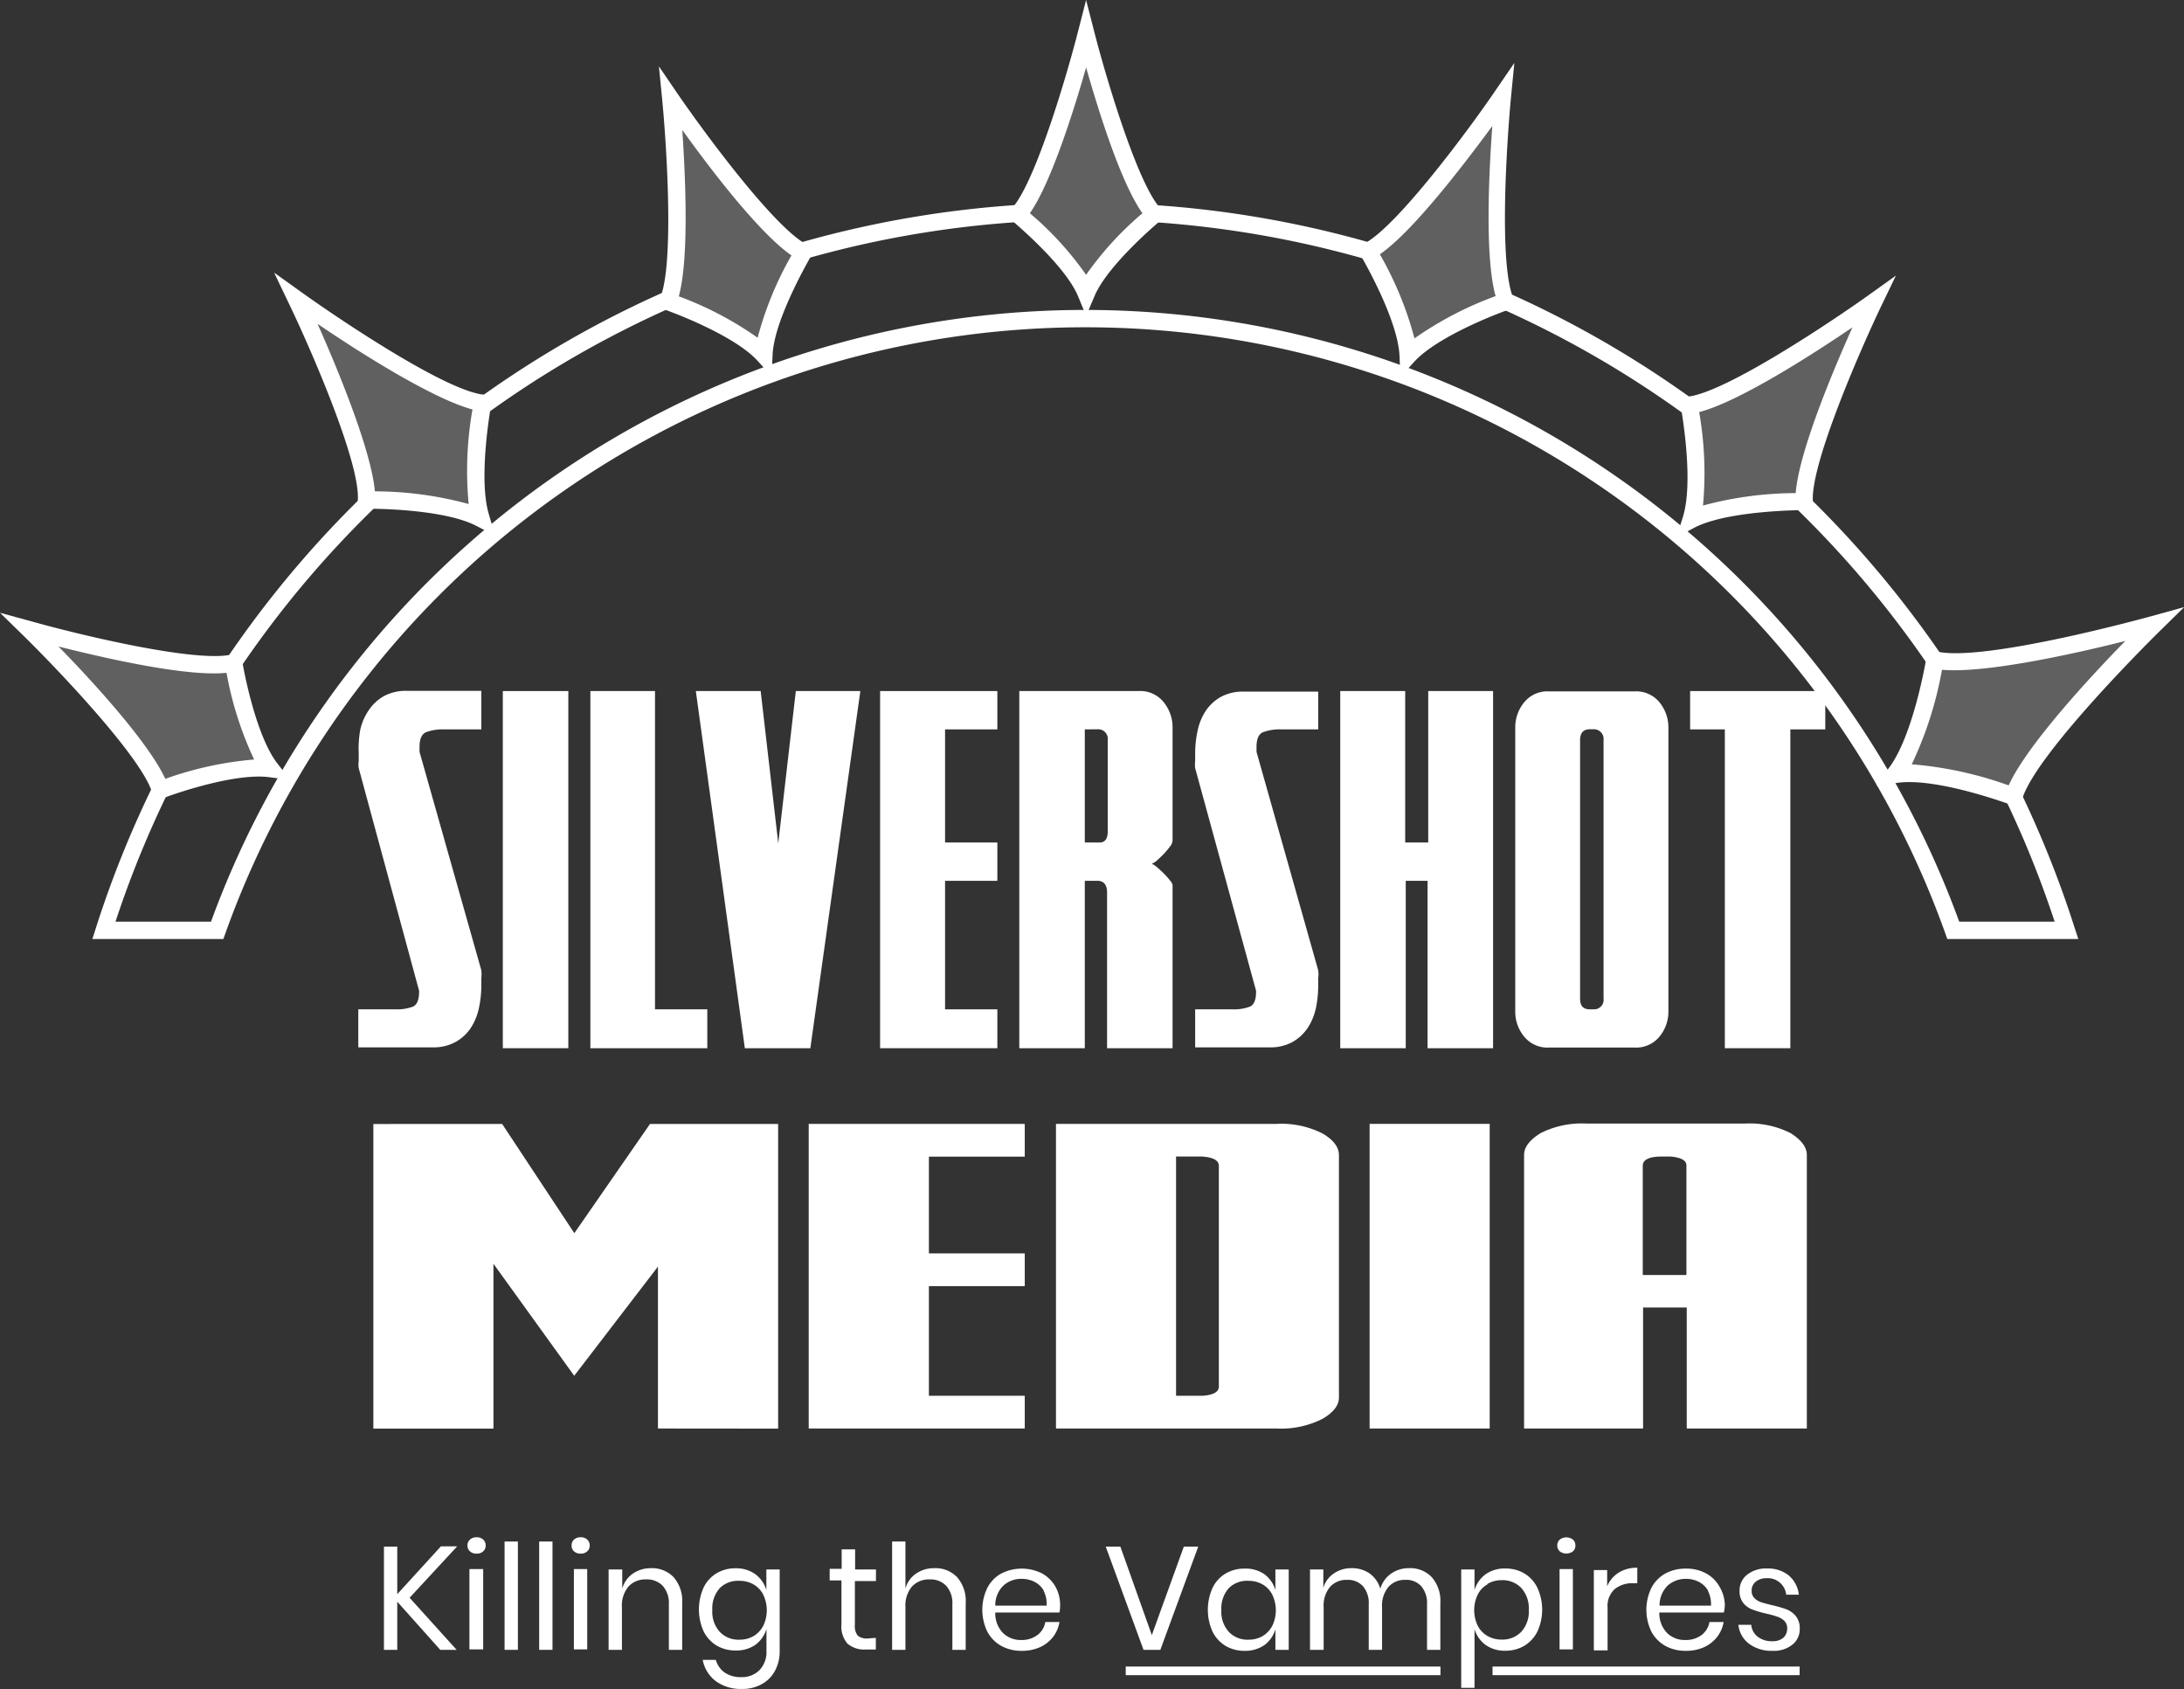 <svg xmlns="http://www.w3.org/2000/svg" viewBox="0 0 200.06 154.71"><rect x="0" y="0" width="200.06" height="154.71" fill="#333333" stroke="none"/><defs><style>.cls-1{fill:#fff;}.cls-2{fill:#606060;}</style></defs><g id="Layer_2" data-name="Layer 2"><g id="Layer_1-2" data-name="Layer 1"><path class="cls-1" d="M190.38,86h-12l-.19-.53a83.65,83.65,0,0,0-157.54,0l-.19.53h-12l.32-1A95.92,95.92,0,0,1,42.68,37.34a95.08,95.08,0,0,1,113.44,0A95.84,95.84,0,0,1,190.05,85Zm-10.91-1.59h8.74a93.5,93.5,0,0,0-177.63,0h8.75a85.23,85.23,0,0,1,160.14,0Z"/><path class="cls-2" d="M99.49,3.18S96,16.66,93.24,19.63c0,0,5,4.06,6.25,7.22,1.3-3.16,6.25-7.22,6.25-7.22C103,16.66,99.49,3.18,99.49,3.18Z"/><path class="cls-1" d="M99.49,28.93l-.73-1.78c-1.21-2.93-6-6.87-6-6.91l-.65-.53.57-.62C94.84,16.77,97.78,6.68,98.72,3l.77-3,.77,3c.95,3.7,3.89,13.79,6.06,16.11l.58.62-.66.53s-4.81,4-6,6.91Zm-5.15-9.4a29.73,29.73,0,0,1,5.15,5.64,29.73,29.73,0,0,1,5.16-5.64c-2-2.81-4.06-9.51-5.16-13.35C98.4,10,96.3,16.72,94.34,19.53Z"/><path class="cls-2" d="M137.68,8.72S129.24,21,125.34,23c0,0,3.5,5.91,3.65,9.57,2.47-2.71,8.95-5,8.95-5C136.22,23.58,137.68,8.72,137.68,8.72Z"/><path class="cls-1" d="M128.28,34.54l-.08-1.92c-.14-3.42-3.51-9.15-3.55-9.21l-.43-.72.76-.39c3-1.54,9.73-10.65,12-14l1.74-2.54-.3,3.06c-.39,4.08-1.14,15.35.21,18.5l.33.77-.8.29c-.06,0-6.32,2.24-8.63,4.77ZM126.4,23.29a31.94,31.94,0,0,1,3.17,7.7A32,32,0,0,1,137,27.12c-1-3.57-.61-11.33-.3-15.58C134.15,15,129.45,21.18,126.4,23.29Z"/><path class="cls-2" d="M171.63,27.67s-12.44,8.91-16.89,9.44c0,0,1.3,6.91.17,10.49,3.32-1.74,10.36-1.66,10.36-1.66C165,41.47,171.63,27.67,171.63,27.67Z"/><path class="cls-1" d="M153.57,49.2l.58-1.83c1.06-3.35-.17-10-.18-10.11l-.16-.83.84-.11c3.48-.41,13.1-6.85,16.52-9.29l2.5-1.79L172.34,28c-1.81,3.78-6.47,14.38-6.28,17.88l.05.84h-.85c-.08,0-6.87,0-10,1.58Zm2.08-11.46A32.51,32.51,0,0,1,156,46.3a32.82,32.82,0,0,1,8.49-1.14c.3-3.8,3.42-11.21,5.2-15.18C166.09,32.42,159.34,36.78,155.65,37.74Z"/><path class="cls-2" d="M197.3,57.19s-15.47,4.32-20.05,3.25c0,0-1.21,7.29-3.61,10.42,3.91-.53,10.82,2.08,10.82,2.08C185.83,68.44,197.3,57.19,197.3,57.19Z"/><path class="cls-1" d="M185,74l-.79-.3c-.06,0-6.77-2.53-10.44-2l-1.9.26L173,70.37c2.26-2.93,3.44-10,3.45-10.06l.14-.83.83.19c4.34,1,19.51-3.2,19.66-3.24l3-.83-2.2,2.16c-.12.11-11.35,11.15-12.64,15.41Zm-9.85-4A34.39,34.39,0,0,1,184,71.93c1.65-3.66,7.52-10,10.69-13.23-4.41,1.12-12.8,3-16.8,2.64A34,34,0,0,1,175.12,70Z"/><path class="cls-2" d="M61.45,9.07s1.43,14.6-.26,18.55c0,0,6.36,2.23,8.79,4.89.15-3.59,3.59-9.4,3.59-9.4C69.74,21.17,61.45,9.07,61.45,9.07Z"/><path class="cls-1" d="M70.69,34.47,69.4,33.05c-2.27-2.49-8.41-4.66-8.47-4.68l-.8-.29.33-.77c1.32-3.09.59-14.16.2-18.16l-.3-3.07L62.1,8.63c2.27,3.31,8.83,12.26,11.83,13.78l.75.38-.43.73c0,.05-3.34,5.67-3.48,9Zm-8.51-7.33a31.38,31.38,0,0,1,7.22,3.79,31.32,31.32,0,0,1,3.1-7.54c-3-2.07-7.57-8.1-10-11.49C62.78,16.07,63.14,23.64,62.18,27.14Z"/><path class="cls-2" d="M27.15,27.37s6.67,13.91,6.42,18.42c0,0,7.09-.08,10.45,1.68-1.15-3.61.16-10.59.16-10.59C39.7,36.35,27.15,27.37,27.15,27.37Z"/><path class="cls-1" d="M45.36,49.06l-1.71-.89c-3.14-1.64-10-1.58-10.07-1.58h-.85l.05-.84c.19-3.54-4.51-14.22-6.34-18l-1.33-2.78,2.5,1.79c3.45,2.47,13.15,9,16.67,9.38l.84.1L45,37c0,.07-1.26,6.82-.19,10.2ZM34.34,45a32.83,32.83,0,0,1,8.59,1.16,32.43,32.43,0,0,1,.35-8.66c-3.73-1-10.56-5.37-14.19-7.84C30.88,33.68,34,41.18,34.34,45Z"/><path class="cls-2" d="M2.75,57.71S13.42,68.15,14.69,72.34c0,0,6.42-2.42,10-1.94-2.23-2.9-3.35-9.68-3.35-9.68C17.13,61.72,2.75,57.71,2.75,57.71Z"/><path class="cls-1" d="M14.17,73.38l-.24-.81c-1-3.28-8.8-11.43-11.73-14.3L0,56.12l3,.82c3.94,1.11,14.91,3.79,18.24,3l.82-.19.14.84c0,.06,1.11,6.61,3.2,9.32l1.18,1.52-1.91-.25C21.25,70.73,15,73.06,15,73.08ZM5.36,59.21c3,3.06,8.24,8.76,9.78,12.12a31.94,31.94,0,0,1,8.14-1.77,31.75,31.75,0,0,1-2.53-7.94C17.06,62,9.49,60.25,5.36,59.21Z"/><path class="cls-1" d="M32.86,70.35a2.26,2.26,0,0,1,0-.66V69A9.88,9.88,0,0,1,33,66.84,5.13,5.13,0,0,1,33.81,65a4.08,4.08,0,0,1,1.38-1.26,4.26,4.26,0,0,1,2.08-.47h6.82V66.8H40.7a4.4,4.4,0,0,0-1.65.25c-.41.16-.62.62-.62,1.36l0,.45,5.66,20a3.3,3.3,0,0,1,0,.74v.66a9.88,9.88,0,0,1-.23,2.11,5.26,5.26,0,0,1-.76,1.81,4,4,0,0,1-1.39,1.26,4.16,4.16,0,0,1-2.08.48H32.82V92.44h3.42a4.12,4.12,0,0,0,1.59-.25c.37-.17.56-.62.56-1.36v-.09Z"/><path class="cls-1" d="M52.06,96h-6V63.29h6Z"/><path class="cls-1" d="M60,92.44h4.79V96H54.08V63.29H60Z"/><path class="cls-1" d="M72.9,63.29h5.91L74.23,96h-6L63.74,63.29h5.94l1.61,13.95Z"/><path class="cls-1" d="M86.57,92.44h4.79V96H80.62V63.29H91.36V66.8H86.57V77.16h4.79v3.51H86.57Z"/><path class="cls-1" d="M100.65,80.67H99.37V96h-6V63.29h10.94a2.73,2.73,0,0,1,2.27,1,3.62,3.62,0,0,1,.83,2.31V77a1,1,0,0,1-.23.52,7.16,7.16,0,0,1-.53.64c-.21.22-.42.42-.62.6a1.87,1.87,0,0,1-.52.35,2.13,2.13,0,0,1,.52.35c.2.18.41.37.62.58s.38.41.53.6a.9.9,0,0,1,.23.41V96h-6V81.66C101.39,81.06,101.14,80.73,100.65,80.67ZM99.37,66.8V77.16h1.36c.5,0,.74-.36.74-1V67.79a.88.88,0,0,0-.82-1Z"/><path class="cls-1" d="M109.48,70.35a2.78,2.78,0,0,1,0-.66V69a9.88,9.88,0,0,1,.23-2.11,5.31,5.31,0,0,1,.76-1.82,4.11,4.11,0,0,1,1.39-1.26,4.26,4.26,0,0,1,2.08-.47h6.81V66.8h-3.38a4.4,4.4,0,0,0-1.65.25c-.42.16-.62.62-.62,1.36l0,.45,5.65,20a2.7,2.7,0,0,1,0,.74v.66a9.88,9.88,0,0,1-.22,2.11,5.27,5.27,0,0,1-.77,1.81,4.07,4.07,0,0,1-1.38,1.26,4.17,4.17,0,0,1-2.09.48h-6.81V92.44h3.43a4.12,4.12,0,0,0,1.59-.25c.37-.17.56-.62.56-1.36v-.09Z"/><path class="cls-1" d="M128.72,63.29V77.16h2.11V63.29h5.94V96h-6V80.67h-2V96h-6V63.29Z"/><path class="cls-1" d="M152.83,66.63v26a3.57,3.57,0,0,1-.82,2.31,2.75,2.75,0,0,1-2.27,1h-7.85a2.75,2.75,0,0,1-2.27-1,3.57,3.57,0,0,1-.82-2.31v-26a3.61,3.61,0,0,1,.82-2.31,2.74,2.74,0,0,1,2.27-1h7.85a2.74,2.74,0,0,1,2.27,1A3.61,3.61,0,0,1,152.83,66.63Zm-7.18,25.81h.45a.88.88,0,0,0,.79-1V67.79a.89.89,0,0,0-.83-1h-.41c-.61,0-.91.33-.91,1V91.45C144.74,92.11,145,92.44,145.65,92.44Z"/><path class="cls-1" d="M164,96H158V66.8h-3.18V63.29H167.2V66.8H164Z"/><path class="cls-1" d="M60.27,130.83V116L52.6,126l-7.4-10.26v15.1h-11v-27.9H46l6.61,10,6.93-10H71.28v27.9Z"/><path class="cls-1" d="M85.09,127.83h8.78v3H74.08v-27.9H93.87v3H85.09v8.86h8.78v3H85.09Z"/><path class="cls-1" d="M121.15,129.94a8.37,8.37,0,0,1-4.21.89H96.73v-27.9h20.21a8.38,8.38,0,0,1,4.21.88c1,.59,1.5,1.24,1.5,2V128C122.65,128.7,122.15,129.36,121.15,129.94Zm-9.5-3V106.77c0-.49-.51-.78-1.54-.85h-2.38v21.91h2.44C111.15,127.76,111.65,127.47,111.65,127Z"/><path class="cls-1" d="M136.46,130.83h-11v-27.9h11Z"/><path class="cls-1" d="M165.51,105.78v25.05h-11V119.75h-4v11.08h-10.9V105.78c0-.73.51-1.38,1.51-2a8.38,8.38,0,0,1,4.21-.88h14.49a8.35,8.35,0,0,1,4.21.88C165,104.4,165.51,105.05,165.51,105.78Zm-12.49.14h-.79c-1.17,0-1.75.29-1.75.85v10h4v-10C154.5,106.28,154,106,153,105.92Z"/><path class="cls-1" d="M37.52,146.33l4.31,4.77h-1.5l-3.94-4.41v4.41H35.17v-9.45h1.22V146l4-4.38h1.49Z"/><path class="cls-1" d="M43.05,141a.87.87,0,0,1,.61-.21.84.84,0,0,1,.6.21.71.71,0,0,1,.23.54.69.69,0,0,1-.23.54.84.84,0,0,1-.6.21.87.87,0,0,1-.61-.21.69.69,0,0,1-.23-.54A.71.71,0,0,1,43.05,141Zm1.21,2.7v7.36H43v-7.36Z"/><path class="cls-1" d="M47.44,141.18v9.92H46.22v-9.92Z"/><path class="cls-1" d="M50.61,141.18v9.92H49.39v-9.92Z"/><path class="cls-1" d="M52.58,141a.89.89,0,0,1,.61-.21.84.84,0,0,1,.6.21.71.71,0,0,1,.23.54.69.69,0,0,1-.23.54.84.84,0,0,1-.6.21.89.89,0,0,1-.61-.21.69.69,0,0,1-.22-.54A.7.7,0,0,1,52.58,141Zm1.21,2.7v7.36H52.57v-7.36Z"/><path class="cls-1" d="M61.7,144.44a3.3,3.3,0,0,1,.79,2.38v4.28H61.27v-4.17a2.38,2.38,0,0,0-.56-1.69,2,2,0,0,0-1.53-.59,2.1,2.1,0,0,0-1.61.65,2.71,2.71,0,0,0-.6,1.9v3.9H55.75v-7.36H57v1.74a2.5,2.5,0,0,1,1-1.38,2.91,2.91,0,0,1,1.65-.48A2.75,2.75,0,0,1,61.7,144.44Z"/><path class="cls-1" d="M69.2,144.18a2.81,2.81,0,0,1,1,1.44v-1.88h1.22v7.48A3.7,3.7,0,0,1,71,153a3,3,0,0,1-1.2,1.23,3.57,3.57,0,0,1-1.81.45,3.86,3.86,0,0,1-2.43-.72,3.16,3.16,0,0,1-1.19-1.94h1.2a2.16,2.16,0,0,0,.81,1.16,2.62,2.62,0,0,0,1.54.42,2.26,2.26,0,0,0,1.64-.63,2.4,2.4,0,0,0,.65-1.78v-2a2.81,2.81,0,0,1-1,1.44,3.05,3.05,0,0,1-1.81.53,3.38,3.38,0,0,1-1.75-.45,3.18,3.18,0,0,1-1.2-1.31,4.89,4.89,0,0,1,0-4,3.09,3.09,0,0,1,1.2-1.32,3.38,3.38,0,0,1,1.75-.45A3,3,0,0,1,69.2,144.18Zm-3.27,1.27a2.78,2.78,0,0,0-.68,2,2.74,2.74,0,0,0,.68,2,2.35,2.35,0,0,0,1.8.72,2.54,2.54,0,0,0,1.3-.33,2.4,2.4,0,0,0,.89-.95,3.29,3.29,0,0,0,0-2.83,2.27,2.27,0,0,0-.89-.95,2.54,2.54,0,0,0-1.3-.33A2.35,2.35,0,0,0,65.93,145.45Z"/><path class="cls-1" d="M80.23,150v1.07h-.91a2.37,2.37,0,0,1-1.69-.54,2.4,2.4,0,0,1-.55-1.79v-4H76v-1.06h1.1V141.9h1.23v1.84h1.91v1.06H78.31v4a1.42,1.42,0,0,0,.26,1,1.3,1.3,0,0,0,.91.26Z"/><path class="cls-1" d="M87.67,144.44a3.3,3.3,0,0,1,.79,2.38v4.28H87.24v-4.17a2.38,2.38,0,0,0-.56-1.69,2,2,0,0,0-1.53-.59,2.1,2.1,0,0,0-1.61.65,2.71,2.71,0,0,0-.6,1.9v3.9H81.72v-9.92h1.22v4.3a2.45,2.45,0,0,1,1-1.38,2.88,2.88,0,0,1,1.65-.48A2.75,2.75,0,0,1,87.67,144.44Z"/><path class="cls-1" d="M97.05,147.68H91.17a2.56,2.56,0,0,0,.72,1.89,2.33,2.33,0,0,0,1.65.63,2.37,2.37,0,0,0,1.48-.45,1.85,1.85,0,0,0,.73-1.2h1.3a3.07,3.07,0,0,1-.59,1.37,3.21,3.21,0,0,1-1.2.94,4,4,0,0,1-1.67.33,3.8,3.8,0,0,1-1.87-.45,3.23,3.23,0,0,1-1.28-1.31,4.6,4.6,0,0,1,0-4,3.14,3.14,0,0,1,1.28-1.32,4.13,4.13,0,0,1,3.75,0,3.18,3.18,0,0,1,1.22,1.22,3.44,3.44,0,0,1,.42,1.69A3.26,3.26,0,0,1,97.05,147.68Zm-1.44-2a2,2,0,0,0-.85-.81,2.55,2.55,0,0,0-1.17-.27,2.4,2.4,0,0,0-1.68.62,2.49,2.49,0,0,0-.74,1.83h4.7A2.55,2.55,0,0,0,95.61,145.72Z"/><path class="cls-1" d="M102.63,141.65l2.88,8.1,2.93-8.1h1.32l-3.47,9.45h-1.54l-3.46-9.45Z"/><path class="cls-1" d="M115.83,144.18a2.81,2.81,0,0,1,1,1.44v-1.88h1.22v7.36h-1.22v-1.88a2.81,2.81,0,0,1-1,1.44,3.08,3.08,0,0,1-1.82.53,3.37,3.37,0,0,1-1.74-.45,3.18,3.18,0,0,1-1.2-1.31,4.89,4.89,0,0,1,0-4,3.09,3.09,0,0,1,1.2-1.32,3.37,3.37,0,0,1,1.74-.45A3,3,0,0,1,115.83,144.18Zm-3.27,1.27a2.78,2.78,0,0,0-.68,2,2.74,2.74,0,0,0,.68,2,2.35,2.35,0,0,0,1.8.72,2.56,2.56,0,0,0,1.3-.33,2.4,2.4,0,0,0,.89-.95,3.29,3.29,0,0,0,0-2.83,2.27,2.27,0,0,0-.89-.95,2.56,2.56,0,0,0-1.3-.33A2.35,2.35,0,0,0,112.56,145.45Z"/><path class="cls-1" d="M131.15,144.44a3.3,3.3,0,0,1,.79,2.38v4.28h-1.22v-4.17a2.38,2.38,0,0,0-.53-1.66,1.86,1.86,0,0,0-1.46-.58,2,2,0,0,0-1.54.64,2.67,2.67,0,0,0-.59,1.87v3.9h-1.22v-4.17a2.38,2.38,0,0,0-.53-1.66,1.87,1.87,0,0,0-1.45-.58,2,2,0,0,0-1.56.64,2.67,2.67,0,0,0-.59,1.87v3.9H120v-7.36h1.22v1.68a2.39,2.39,0,0,1,1-1.34,2.77,2.77,0,0,1,1.59-.46,2.84,2.84,0,0,1,1.63.47,2.64,2.64,0,0,1,1,1.41,2.57,2.57,0,0,1,1-1.39,2.82,2.82,0,0,1,1.63-.49A2.71,2.71,0,0,1,131.15,144.44Z"/><path class="cls-1" d="M139.63,144.1a3.09,3.09,0,0,1,1.2,1.32,4.79,4.79,0,0,1,0,4,3.18,3.18,0,0,1-1.2,1.31,3.37,3.37,0,0,1-1.74.45,3,3,0,0,1-1.82-.54,2.79,2.79,0,0,1-1-1.43v5.37h-1.22V143.74h1.22v1.88a2.79,2.79,0,0,1,1-1.43,3,3,0,0,1,1.82-.54A3.37,3.37,0,0,1,139.63,144.1Zm-3.37,1a2.18,2.18,0,0,0-.9.95,3.29,3.29,0,0,0,0,2.83,2.29,2.29,0,0,0,.9.95,2.52,2.52,0,0,0,1.28.33,2.38,2.38,0,0,0,1.82-.72,2.74,2.74,0,0,0,.68-2,2.78,2.78,0,0,0-.68-2,2.38,2.38,0,0,0-1.82-.72A2.52,2.52,0,0,0,136.26,145.06Z"/><path class="cls-1" d="M142.88,141a1,1,0,0,1,1.2,0,.68.68,0,0,1,.23.54.66.66,0,0,1-.23.54,1,1,0,0,1-1.2,0,.69.69,0,0,1-.23-.54A.71.71,0,0,1,142.88,141Zm1.2,2.7v7.36h-1.22v-7.36Z"/><path class="cls-1" d="M148.32,144a3.17,3.17,0,0,1,1.66-.42V145h-.37a2.57,2.57,0,0,0-1.69.53,2.09,2.09,0,0,0-.66,1.74v3.88H146v-7.36h1.22v1.49A2.73,2.73,0,0,1,148.32,144Z"/><path class="cls-1" d="M157.91,147.68H152a2.6,2.6,0,0,0,.72,1.89,2.33,2.33,0,0,0,1.65.63,2.42,2.42,0,0,0,1.49-.45,1.89,1.89,0,0,0,.73-1.2h1.3a3.08,3.08,0,0,1-.6,1.37,3.21,3.21,0,0,1-1.2.94,4,4,0,0,1-1.66.33,3.84,3.84,0,0,1-1.88-.45,3.29,3.29,0,0,1-1.28-1.31,4.6,4.6,0,0,1,0-4,3.2,3.2,0,0,1,1.28-1.32,3.84,3.84,0,0,1,1.88-.45,3.75,3.75,0,0,1,1.87.45,3.11,3.11,0,0,1,1.22,1.22A3.44,3.44,0,0,1,158,147,4.27,4.27,0,0,1,157.91,147.68Zm-1.45-2a2,2,0,0,0-.85-.81,2.51,2.51,0,0,0-1.16-.27,2.45,2.45,0,0,0-1.69.62,2.53,2.53,0,0,0-.74,1.83h4.71A2.65,2.65,0,0,0,156.46,145.72Z"/><path class="cls-1" d="M163.87,144.3a2.7,2.7,0,0,1,.91,1.75h-1.16a1.69,1.69,0,0,0-1.79-1.51,1.52,1.52,0,0,0-1,.32,1,1,0,0,0-.37.85.85.85,0,0,0,.25.65,1.55,1.55,0,0,0,.62.38c.24.08.58.17,1,.27a11.25,11.25,0,0,1,1.32.38,2.11,2.11,0,0,1,.86.63,1.77,1.77,0,0,1,.35,1.15,1.79,1.79,0,0,1-.68,1.46,2.69,2.69,0,0,1-1.8.56,3.44,3.44,0,0,1-2.14-.63,2.49,2.49,0,0,1-1-1.75h1.18a1.52,1.52,0,0,0,.58,1.08,2.09,2.09,0,0,0,1.36.42,1.45,1.45,0,0,0,1-.32,1.12,1.12,0,0,0,.35-.85.92.92,0,0,0-.25-.68,1.68,1.68,0,0,0-.63-.39,9.57,9.57,0,0,0-1-.28,9.78,9.78,0,0,1-1.3-.38,1.89,1.89,0,0,1-.83-.59,1.68,1.68,0,0,1-.35-1.11,1.82,1.82,0,0,1,.69-1.49,2.79,2.79,0,0,1,1.86-.57A3,3,0,0,1,163.87,144.3Z"/><rect class="cls-1" x="103.12" y="152.63" width="28.83" height="0.79"/><rect class="cls-1" x="136.72" y="152.63" width="28.13" height="0.79"/></g></g></svg>
